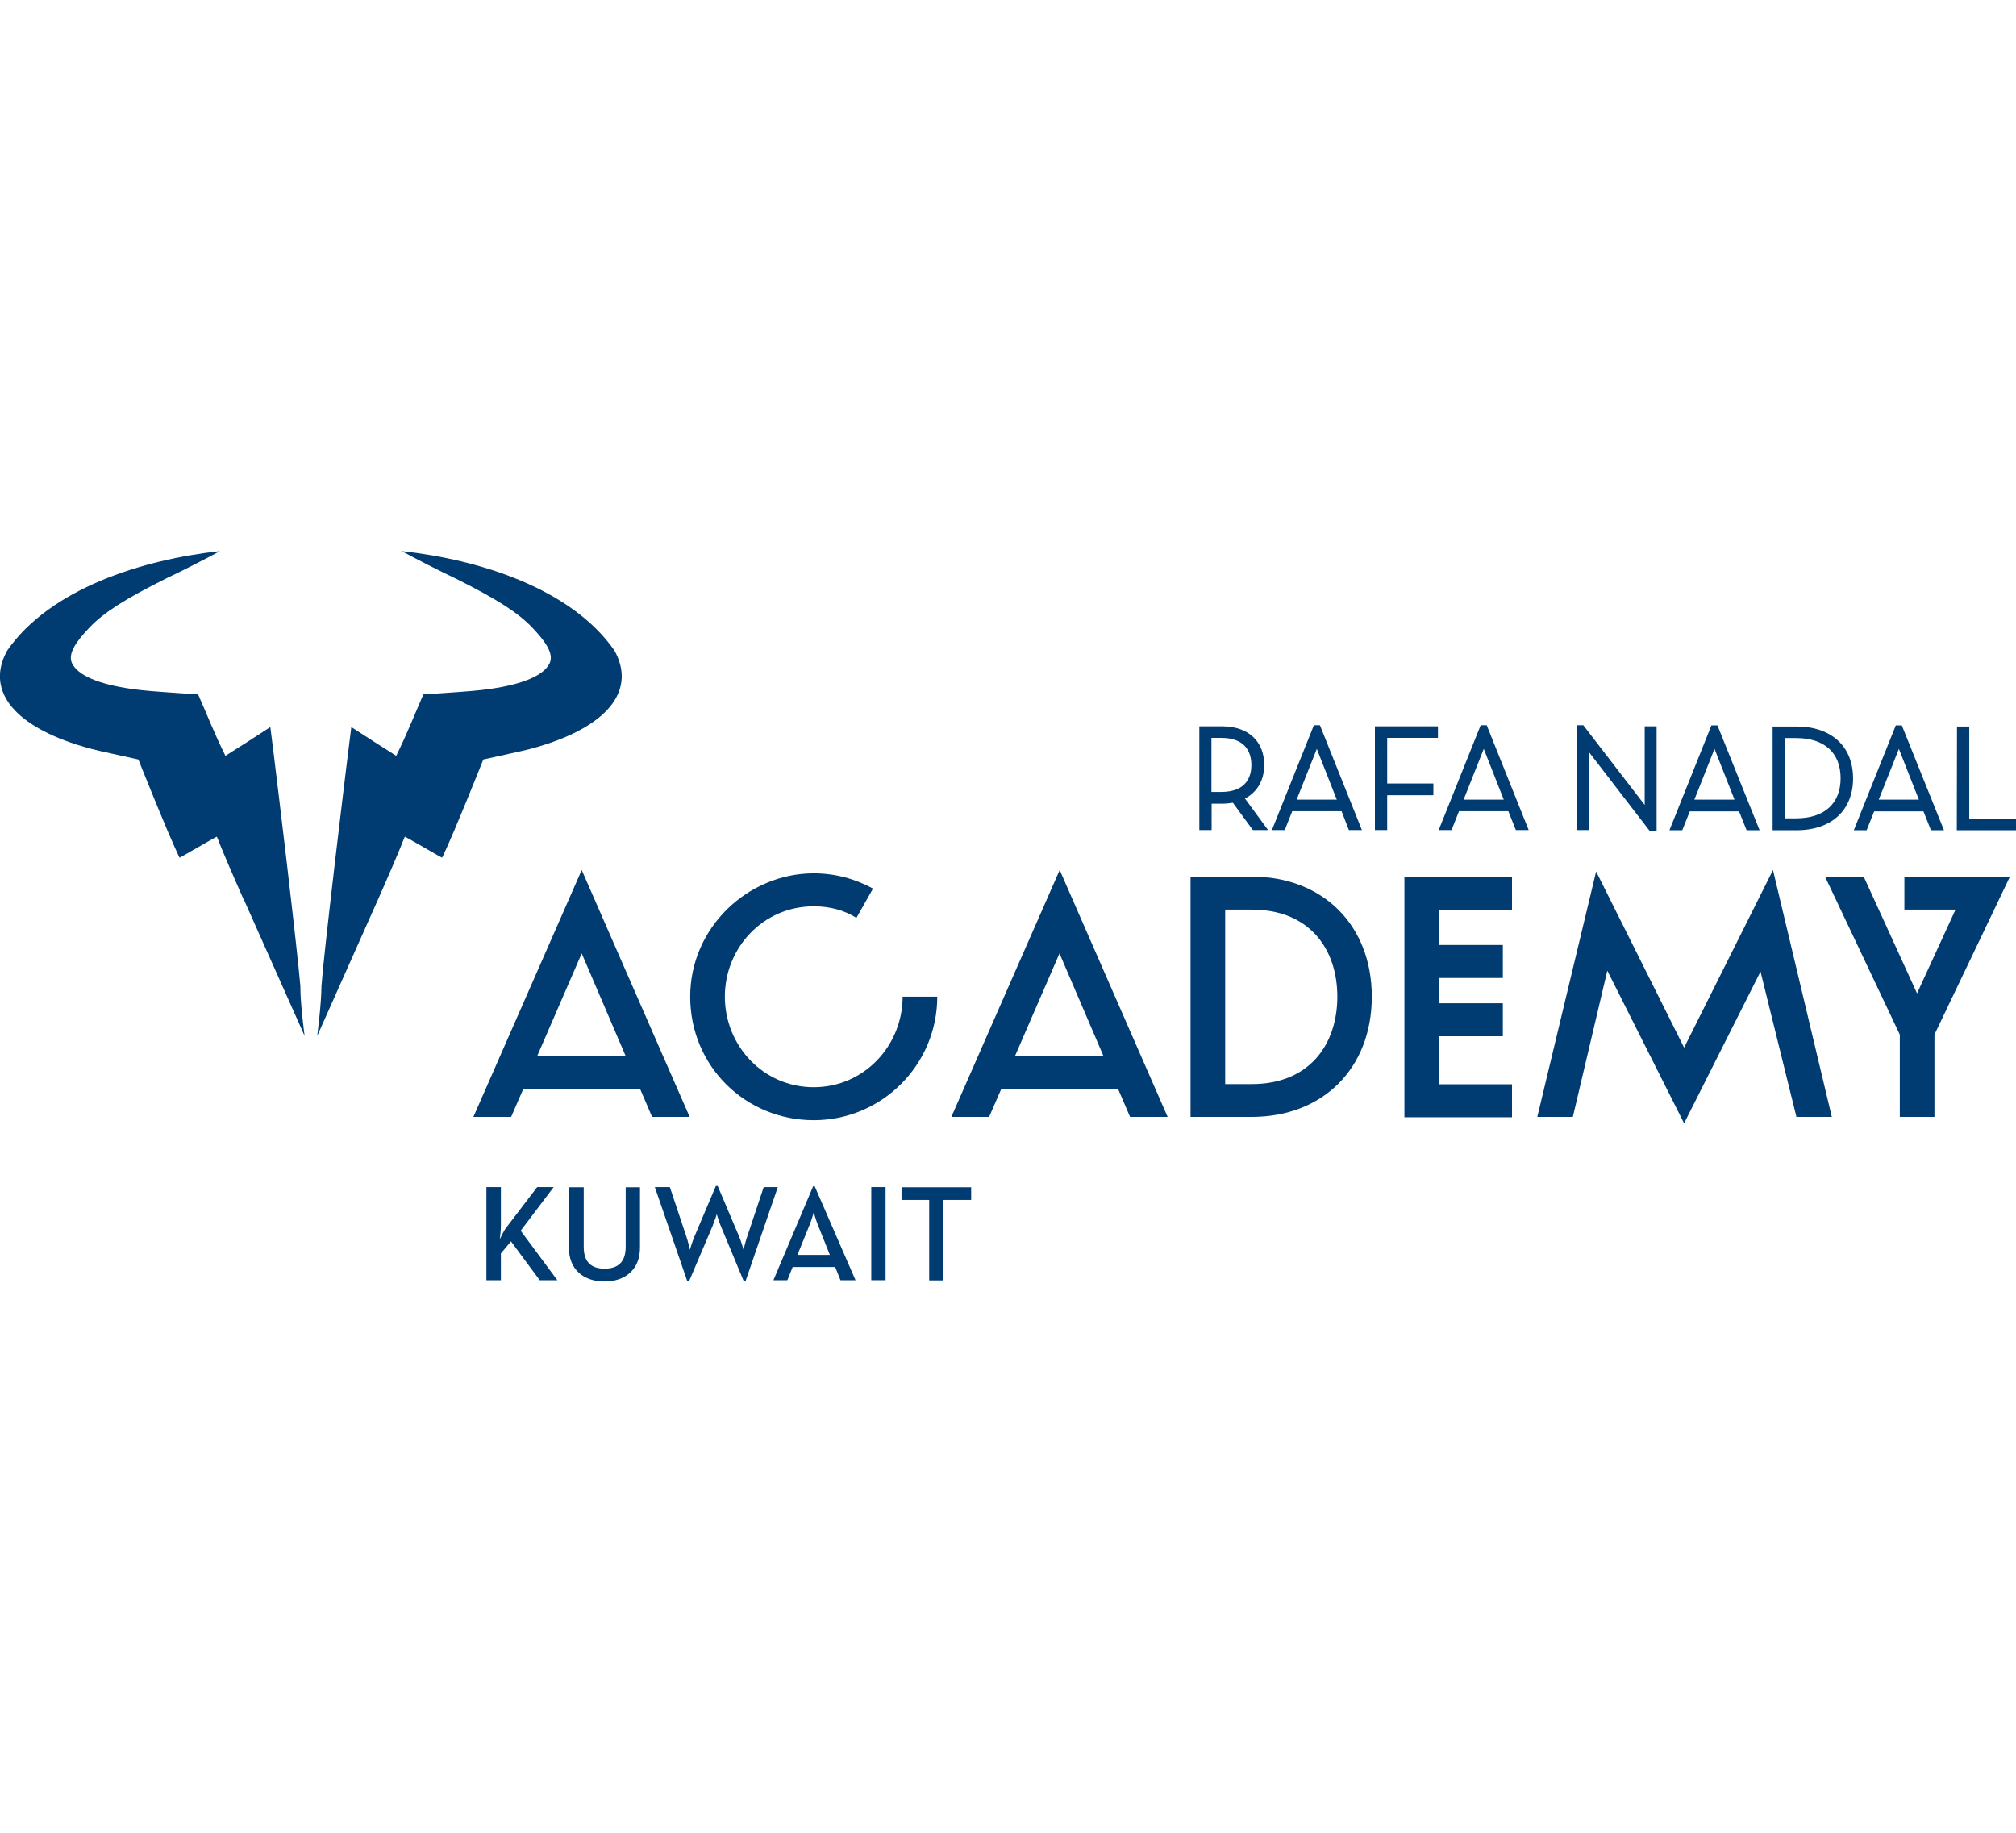 <?xml version="1.0" encoding="UTF-8"?>
<svg id="Layer_1" data-name="Layer 1" xmlns="http://www.w3.org/2000/svg" width="110" height="100" viewBox="0 0 110 100">
  <defs>
    <style>
      .cls-1 {
        fill: #003b71;
        stroke-width: 0px;
      }
    </style>
  </defs>
  <g>
    <path class="cls-1" d="M13.29,49.07c-.62-1.4-1.19-2.74-1.28-2.98-.09-.23-.17-.43-.18-.44,0,0-.29.15-.63.35-.84.49-1.4.8-1.4.8,0,0-.31-.59-1.3-3.01-.68-1.66-.95-2.35-.95-2.35,0,0-.45-.1-1.45-.32-.97-.21-1.31-.3-1.94-.5-3.52-1.14-4.92-3.03-3.77-5.12,2.35-3.39,7.39-4.97,11.61-5.43-.71.39-2.12,1.11-2.97,1.51-2.2,1.1-3.35,1.83-4.13,2.64-.68.71-1.23,1.43-.97,1.97.32.66,1.44,1.14,3.25,1.4.64.09,1.14.13,2.59.23.56.04.99.07,1.04.07.52,1.17.85,2.06,1.49,3.35.98-.61,1.4-.89,2.45-1.57,0,0,.19,1.42.87,7.17.45,3.85.69,6.02.77,6.98-.01.93.23,2.7.23,2.7,0,0-3.32-7.44-3.32-7.45"/>
    <path class="cls-1" d="M20.63,49.07c.62-1.4,1.19-2.74,1.28-2.98.09-.23.17-.43.18-.44,0,0,.29.15.63.35.84.49,1.4.8,1.4.8,0,0,.31-.59,1.3-3.01.68-1.66.95-2.35.95-2.35,0,0,.44-.1,1.45-.32.97-.21,1.32-.3,1.94-.5,3.52-1.14,4.92-3.03,3.77-5.12-2.35-3.39-7.38-4.97-11.61-5.43.71.39,2.12,1.11,2.97,1.51,2.2,1.1,3.35,1.83,4.13,2.64.68.71,1.23,1.43.97,1.97-.32.66-1.44,1.14-3.25,1.4-.64.09-1.14.13-2.59.23-.56.04-.99.07-1.05.07-.51,1.17-.85,2.06-1.48,3.35-.97-.61-1.4-.89-2.45-1.57,0,0-.19,1.42-.87,7.17-.45,3.85-.69,6.02-.76,6.98,0,.93-.23,2.7-.23,2.7,0,0,3.32-7.44,3.32-7.45"/>
  </g>
  <g>
    <path class="cls-1" d="M69.18,45.29h-.82l-1.09-1.49c-.18.03-.38.05-.59.05h-.57s0,1.44,0,1.44h-.67v-5.66h1.25c1.41,0,2.29.81,2.29,2.11,0,.83-.38,1.48-1.05,1.83l1.26,1.72ZM66.1,43.21h.54c1.43,0,1.64-.92,1.64-1.47s-.21-1.48-1.64-1.48h-.54v2.95Z"/>
    <path class="cls-1" d="M74.31,45.29h-.71l-.4-1.03h-2.69s-.41,1.03-.41,1.03h-.7l2.29-5.72h.33l2.29,5.72ZM70.75,43.63h2.19l-1.09-2.77-1.1,2.77Z"/>
    <polygon class="cls-1" points="75.69 45.29 75.02 45.29 75.02 39.63 78.46 39.63 78.46 40.26 75.69 40.26 75.69 42.75 78.21 42.75 78.21 43.39 75.69 43.39 75.69 45.29"/>
    <path class="cls-1" d="M83.42,45.29h-.71l-.41-1.03h-2.69s-.41,1.03-.41,1.03h-.7l2.29-5.72h.33l2.29,5.72ZM79.86,43.63h2.19l-1.09-2.77-1.1,2.77Z"/>
    <polygon class="cls-1" points="90.39 45.36 90.03 45.36 86.68 41.01 86.68 45.29 86.03 45.29 86.03 39.57 86.39 39.57 89.74 43.92 89.74 39.63 90.39 39.63 90.39 45.36"/>
    <path class="cls-1" d="M96.01,45.3h-.71l-.41-1.03h-2.69l-.41,1.03h-.7l2.29-5.72h.33l2.3,5.72ZM92.45,43.63h2.19s-1.09-2.77-1.09-2.77l-1.1,2.77Z"/>
    <path class="cls-1" d="M98.03,45.3h-1.31v-5.66s1.31,0,1.31,0c1.9,0,3.08,1.09,3.08,2.83s-1.18,2.83-3.08,2.83ZM97.4,44.65h.6c1.54,0,2.43-.8,2.43-2.19s-.89-2.19-2.43-2.19h-.6v4.38Z"/>
    <path class="cls-1" d="M106.07,45.3h-.71l-.41-1.03h-2.69l-.41,1.03h-.7l2.29-5.72h.33l2.3,5.72ZM102.51,43.63h2.19s-1.09-2.77-1.09-2.77l-1.1,2.77Z"/>
    <polygon class="cls-1" points="110 45.3 106.77 45.3 106.78 39.64 107.45 39.64 107.45 44.66 110 44.66 110 45.3"/>
  </g>
  <g>
    <path class="cls-1" d="M25.83,60.94l5.91-13.47,5.89,13.47h-2.05l-.66-1.54h-6.36l-.67,1.54h-2.05ZM29.32,57.6h4.81l-2.39-5.58-2.42,5.58Z"/>
    <path class="cls-1" d="M47.63,48.49l-.9,1.59c-.64-.4-1.41-.63-2.33-.63-2.76,0-4.85,2.26-4.85,4.93s2.09,4.94,4.85,4.94,4.85-2.28,4.85-4.94h1.89c0,3.72-3.02,6.74-6.74,6.74s-6.74-2.94-6.74-6.74,3.18-6.73,6.74-6.73c1.16,0,2.26.3,3.23.83Z"/>
    <path class="cls-1" d="M51.91,60.94l5.91-13.47,5.89,13.47h-2.05l-.66-1.54h-6.36l-.67,1.54h-2.05ZM55.39,57.6h4.81l-2.39-5.58-2.42,5.58Z"/>
    <path class="cls-1" d="M64.96,60.94v-13.11h3.34c3.88,0,6.55,2.65,6.55,6.55s-2.66,6.56-6.55,6.56h-3.34ZM68.3,49.63h-1.45v9.52h1.45c3.16,0,4.67-2.18,4.67-4.77s-1.51-4.75-4.67-4.75Z"/>
    <path class="cls-1" d="M78.52,49.63v1.93h3.48v1.8h-3.48v1.38h3.48v1.8h-3.48v2.62h3.98v1.8h-5.87v-13.11h5.87v1.8h-3.98Z"/>
    <path class="cls-1" d="M96.06,53.01l-4.17,8.28-4.19-8.33-1.88,7.98h-1.94l3.21-13.39,4.8,9.61,4.85-9.69,3.21,13.47h-1.93l-1.96-7.93Z"/>
    <path class="cls-1" d="M99.57,47.83h2.12l2.91,6.37,2.1-4.57h-2.79v-1.8h5.76l-4.12,8.62v4.49h-1.89v-4.49l-4.08-8.62Z"/>
  </g>
  <g>
    <path class="cls-1" d="M27.67,66.92l1.64-2.15h.9l-1.8,2.38,2,2.7h-.96l-1.57-2.12-.55.66v1.46h-.79v-5.08h.79v2.09c0,.23-.03.54-.06.75.11-.23.26-.52.39-.69Z"/>
    <path class="cls-1" d="M31.06,68.07v-3.29h.79v3.25c0,.82.4,1.19,1.14,1.19s1.15-.37,1.15-1.19v-3.25h.78v3.29c0,1.23-.84,1.85-1.94,1.85s-1.94-.62-1.94-1.85Z"/>
    <path class="cls-1" d="M35.72,64.77h.83l.9,2.7c.1.28.19.72.19.72,0,0,.13-.43.25-.72l1.17-2.76h.1l1.17,2.76c.12.28.24.72.24.72,0,0,.1-.44.2-.72l.9-2.7h.77l-1.76,5.13h-.1l-1.26-3.03c-.1-.25-.21-.62-.21-.62,0,0-.12.37-.22.62l-1.29,3.03h-.1l-1.77-5.13Z"/>
    <path class="cls-1" d="M44.36,64.72h.09l2.23,5.13h-.82l-.29-.72h-2.32l-.29.72h-.76l2.17-5.13ZM45.28,68.47l-.63-1.58c-.13-.3-.25-.75-.25-.75,0,0-.12.46-.25.75l-.64,1.58h1.77Z"/>
    <path class="cls-1" d="M47.54,64.77h.78v5.08h-.78v-5.08Z"/>
    <path class="cls-1" d="M50.7,65.47h-1.51v-.69h3.8v.69h-1.51v4.39h-.78v-4.39Z"/>
  </g>
</svg>